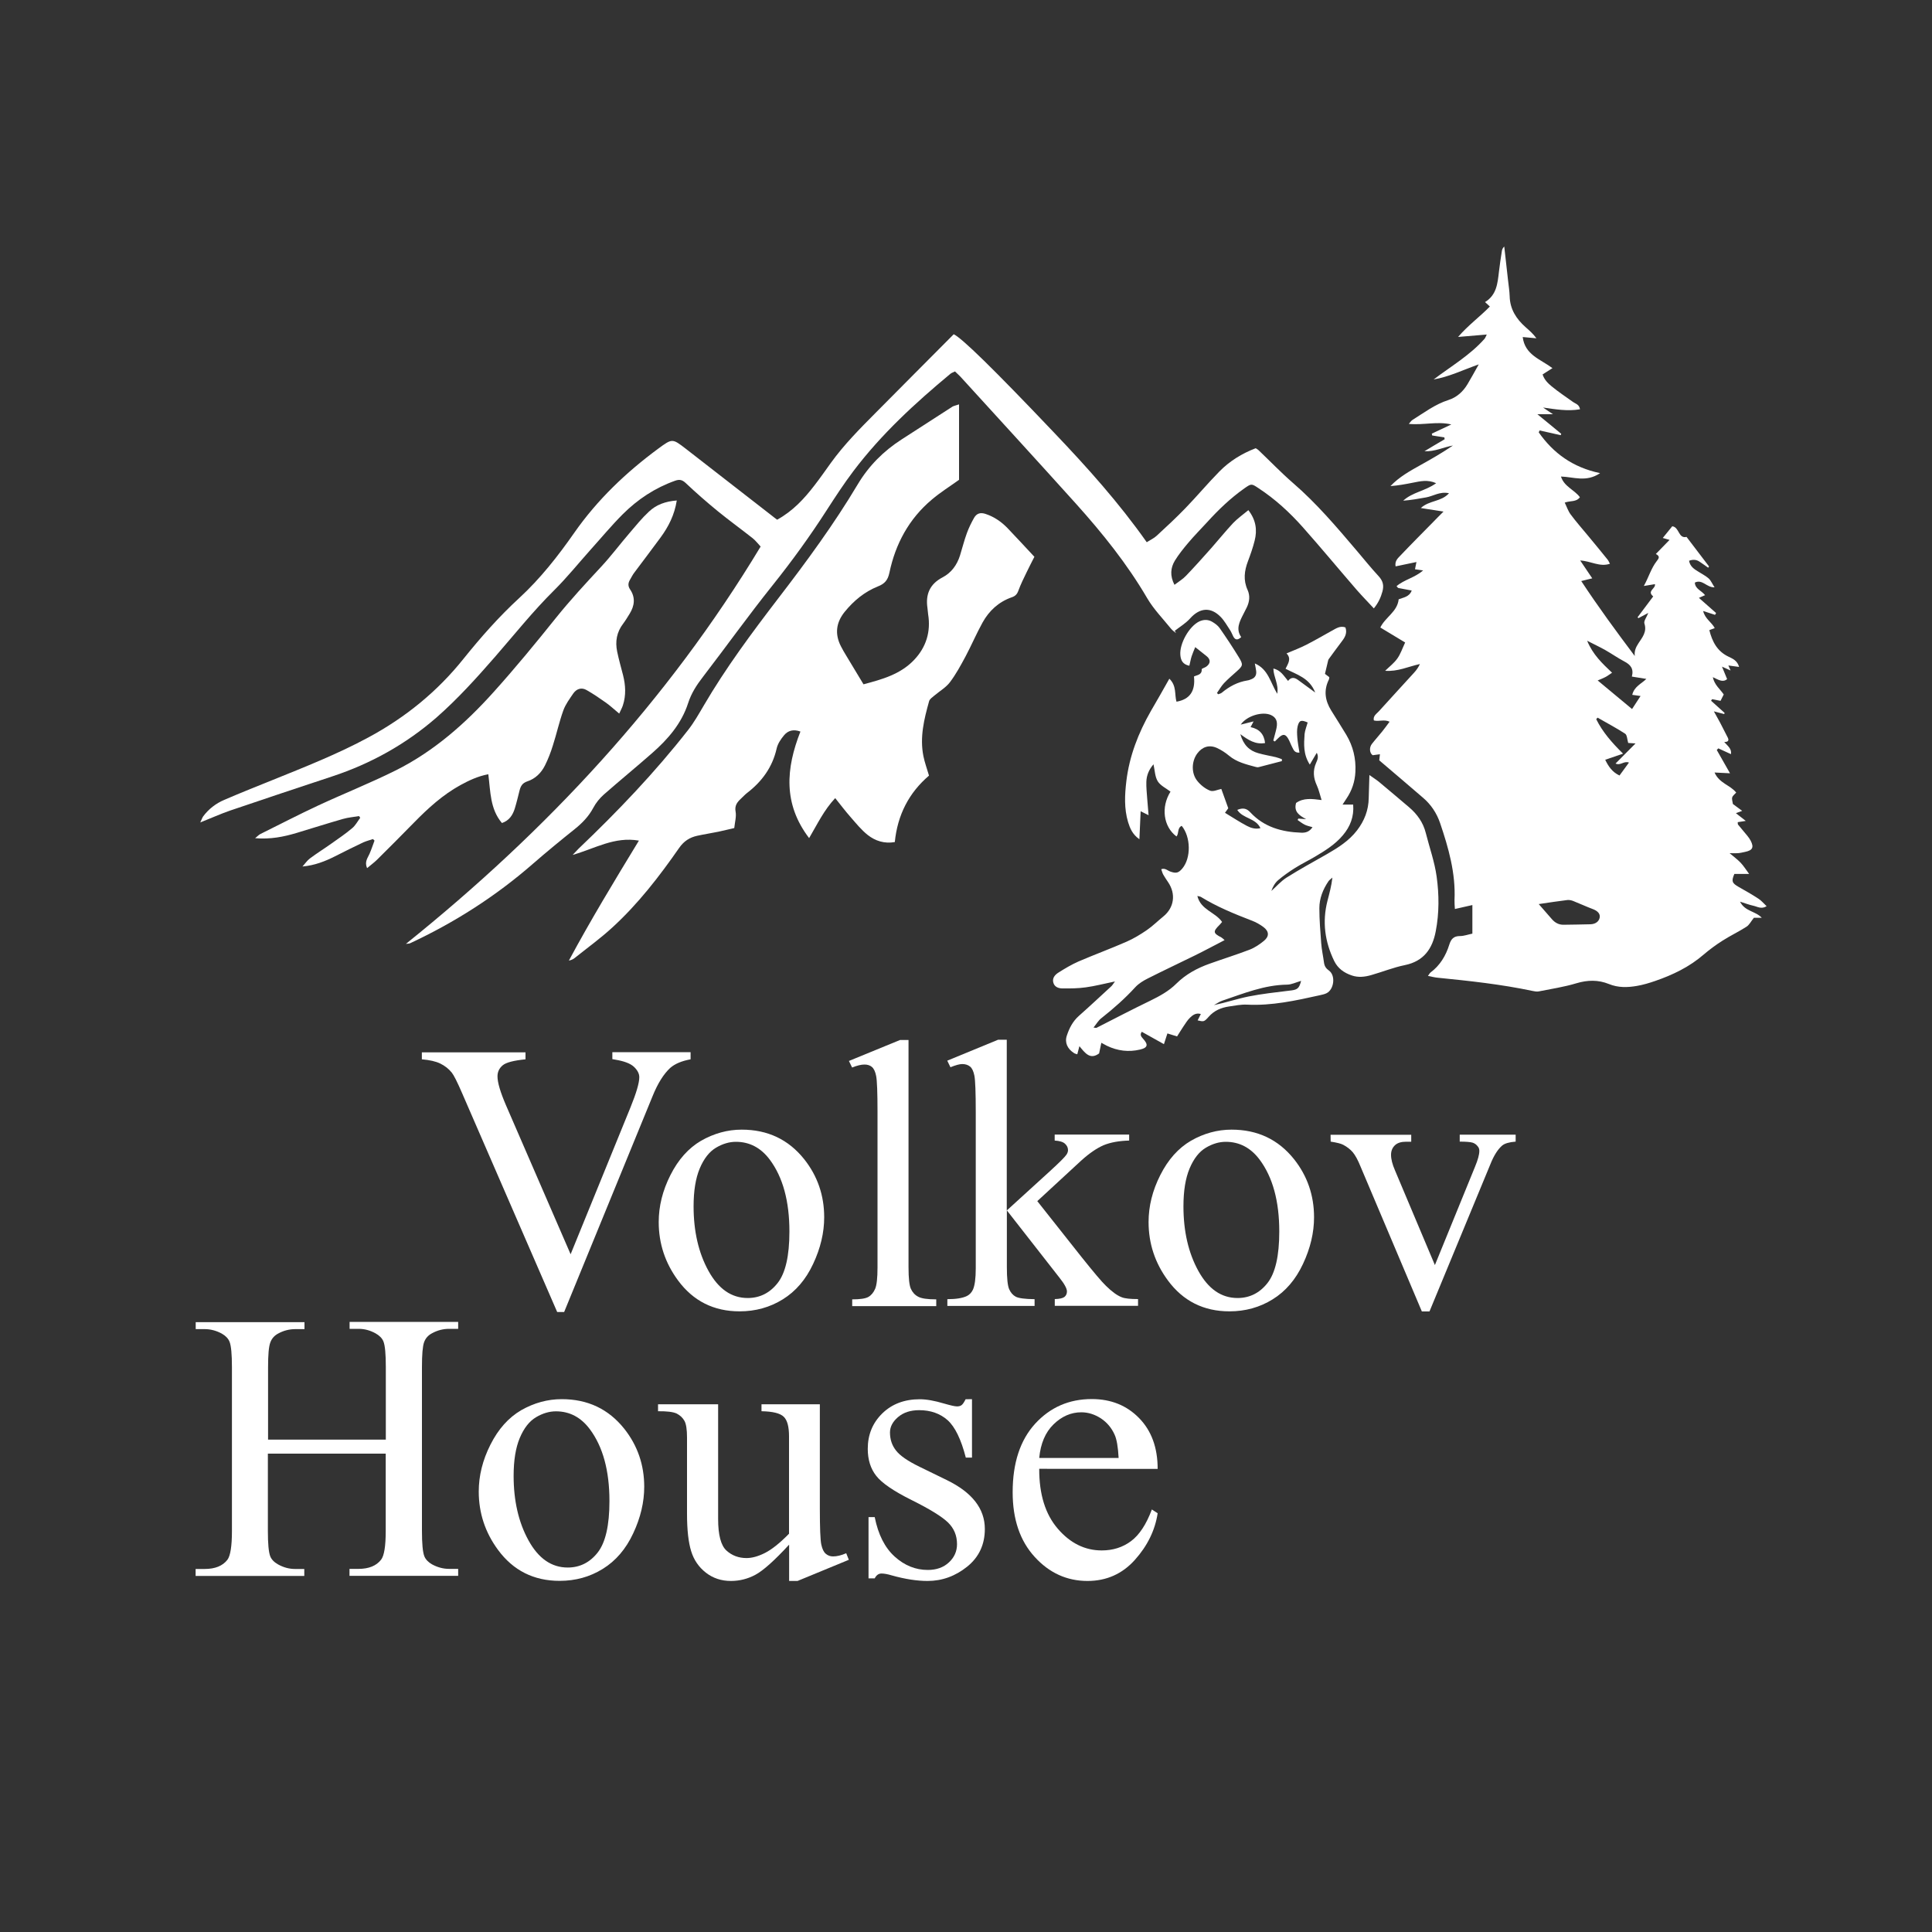 <?xml version="1.0" encoding="UTF-8"?> <svg xmlns="http://www.w3.org/2000/svg" xmlns:xlink="http://www.w3.org/1999/xlink" version="1.1" id="Слой_1" x="0px" y="0px" viewBox="0 0 2000 2000" style="enable-background:new 0 0 2000 2000;" xml:space="preserve"><rect x="0" y="0" width="2000" height="2000" fill="#333333" stroke="none"/> <style type="text/css"> .st0{fill:#FFFFFF;} </style> <g> <path class="st0" d="M1801.3,933.4c5.6,1.8,9.6,3.3,13.7,4.2c4.2,0.9,8.3,3.9,13.8,0.5c-3.1-2.9-5.5-5.9-8.5-7.8 c-6.7-4.4-13.7-8.3-20.7-12.3c-6.7-3.9-7.4-5.8-4.2-13.3h15.3c-3.2-4.3-5.6-8.2-8.7-11.5c-3.2-3.4-7.1-6.2-11.5-10 c3.8,0,6.2,0.2,8.6,0c2.5-0.2,4.9-0.8,7.3-1.3c7.8-1.6,9.5-4.6,5.9-11.6c-1.8-3.5-4.7-6.5-7.2-9.6c-1.9-2.4-4-4.7-5.9-7.1 c-0.4-0.6-0.2-1.6-0.3-2.5c2.5-0.4,4.7-0.7,8.3-1.3c-4.1-3.2-7-5.4-10.2-8c2.4-0.9,3.9-1.5,6.5-2.4c-4-2.9-7.1-5.3-9.6-7.1 c-0.4-2.8-1.3-5.1-0.7-6.9c0.6-1.9,2.7-3.3,4.1-4.9c-6-7.8-17.5-9.5-22.4-20.8c6.2,0.3,10.5,0.5,16,0.8 c-4.8-8.5-9.2-16.3-13.7-24.1c0.5-0.6,1-1.1,1.6-1.7c4.2,2,8.5,3.9,13.1,6c0.9-5.6-3.3-8.4-7-12.6c4.6,0.1,5-2,3.6-4.7 c-2.6-5.2-5.3-10.5-8-15.6c-1.8-3.4-3.7-6.7-6.3-11.4c4.9,1.3,7.8,2.1,10.7,2.8c0.1-0.4,0.3-0.8,0.4-1.2c-4.7-4.2-9.3-8.4-14-12.6 c0.3-0.5,0.6-1.1,1-1.6c2.8,0.5,5.7,1.1,8.8,1.7c1.2-2.4,2.3-4.5,3.3-6.6c-3.9-5.7-9.6-9.8-11.3-17.9c5.6,2.5,10.2,5.9,14.8,2 c-1.7-4.1-3.1-7.5-5.3-12.9c4.1,1.8,6.1,2.7,8.9,4c-1.1-2.4-1.6-3.6-2.3-5.2c3.9,0.5,7.1,1,11.1,1.5c-1.8-6.5-6.5-8.5-10.9-10.6 c-11.7-5.5-16.9-15.5-19.9-27.5c2-0.7,3.6-1.3,5.6-2.1c-3.3-6.2-10.1-9.6-12-17.7c4.8,1.5,8.5,2.8,12.3,4c0.4-0.6,0.7-1.3,1.1-1.9 c-5.8-5.1-11.7-10.3-17.8-15.7c2.6-1.2,4.4-1.9,6.4-2.8c-3.8-4.8-10.3-6.4-10.6-13c7.8-3.9,12.1,5.2,20.4,4.9 c-2.5-3.8-3.8-7.1-6.1-9.2c-3.2-2.8-7.2-4.8-10.8-7.1c-4.2-2.6-8.4-5.2-9.5-11.2c4-1.5,7.5-1.3,10.8,0.9c3.1,2,6,4.2,9,6.3 c0.3-0.4,0.6-0.9,0.9-1.3c-7.8-10.2-15.6-20.5-23.3-30.6c-8.6,2.1-7.4-10.2-14.8-11c-3,3.8-6.3,7.8-9.8,12.1c2.6,0.8,4.2,1.2,7,2 c-5,5.2-9.5,9.7-14.2,14.6c4.8,2.4,3,4.7,0.9,7.4c-5.7,7.3-8.1,16.2-13.3,25.7c5.2-0.9,8.3-1.4,11.5-1.9c0.9,4.8-8.7,7-1.8,12.7 c-5.4,7.2-10.8,14.4-16.2,21.6c0.3,0.3,0.6,0.6,0.9,0.9c3.1-1.6,6.2-3.2,10.2-5.4c-1.7,4.4-4.9,8.4-4,11c2.8,8.6-2.2,14.3-6.1,20.3 c-2.7,4.1-4.5,8-3.9,13.3c-19.1-25.4-37.7-50.7-55.4-77.6c4.6-1.1,7.8-2,11.4-2.8c-4.1-6.1-7.9-11.6-12.5-18.5 c11.1,0.6,20.2,7,30.8,3.4c-1-1.9-1.6-3.3-2.5-4.4c-6.6-8.2-13.3-16.3-20-24.4c-6.1-7.4-12.5-14.6-18.2-22.3 c-2.6-3.5-4-7.9-6.1-12.2c6-2.2,12-0.4,15.7-5.6c-5.8-7.8-16.3-10.9-19.6-21.4c13,0.4,26.2,6.2,40.5-3.5 c-28.4-6-48.4-20.7-63.5-42.2c0.3-0.7,0.6-1.3,0.9-2c7.2,1.7,14.5,3.3,21.8,4.9c0.2-0.5,0.4-0.9,0.6-1.4 c-7.7-6.3-15.3-12.7-24.7-20.3h16.1c-4.2-2.8-7.2-4.9-10.2-6.9c12.9,1.8,25.2,4,38.2,1.8c-0.7-5-4.5-5.7-7.1-7.5 c-7.5-5.4-15.3-10.5-22.4-16.4c-3.9-3.2-7.6-7-9.2-12.2c3.6-2.3,6.5-4.1,10.2-6.5c-12.4-9.3-28.5-13.6-30.8-32.2 c5,0.5,9.6,0.9,14.2,1.3c-3.4-4.7-7.3-8.1-11.2-11.5c-9.6-8.5-16.2-18.6-16.5-32.1c-0.2-5.6-1.1-11.1-1.7-16.6 c-1.3-11.6-2.6-23.2-3.9-34.8c-1.7,1.6-2.3,3.2-2.5,4.9c-1.1,7.1-2.2,14.1-3,21.2c-1.4,12-2.4,24.1-14.4,31.4c2.1,2,3.5,3.2,5,4.6 c-10.3,10.6-22.3,19.2-32.9,31.5c10.8-0.9,19.7-1.7,29.7-2.5c-1.1,2.2-1.5,3.4-2.2,4.3c-15.1,17.1-34.7,28.5-52.8,42.2 c15.6-2.6,29.8-9.6,46.7-15.6c-4.7,8.3-8,14.5-11.7,20.6c-4.6,7.7-11.2,13.6-19.7,16.3c-13.8,4.4-25.2,13.1-37.2,20.6 c-1.3,0.8-2.2,2.3-3.8,4.1c15.3,1.5,29.4-2.9,44,0.6c-6.7,3.2-13.5,6.3-20.2,9.5c0.1,0.6,0.3,1.3,0.4,1.9c4.2,0.7,8.4,1.3,12.6,2 c0.1,0.6,0.2,1.3,0.3,1.9c-7,4.1-14,8.2-20.9,12.4c10.6,0.6,19.6-4.2,29.5-5.9c-10.7,7.2-21.8,13.7-33,19.9 c-11.3,6.3-22.6,12.5-31.7,22.1c8-0.6,15.6-2,23.1-3.5c7.7-1.5,15.3-3.5,24.2,0.5c-11.2,8.1-24.6,9.3-34.1,18.1 c8.1-0.6,15.9-2,23.7-3.4c7.4-1.3,14.3-6.4,23.7-4.3c-8.1,9-20.1,7.1-29.2,15.3c8.4,1.3,15.1,2.4,23.5,3.7 c-4.4,4.4-7.7,7.6-10.8,10.9c-11.3,11.5-22.7,22.9-33.8,34.6c-2.5,2.7-6,5.4-5,11.2c7.2-1.5,14-2.9,21.6-4.5 c-0.6,2.8-1,4.9-1.5,7.5c2.7,0.4,4.9,0.7,8.4,1.2c-8.7,7.6-19.6,9.5-27.5,16.3c1,1.1,1.4,1.8,1.9,1.9c4.4,0.9,8.8,1.7,13.8,2.6 c-2.5,6.8-8.9,7.2-13.5,9.1c-1.4,13-13.8,18.4-19,29.2c8.6,5.2,16.9,10.2,25.7,15.5c-2.9,6.2-4.8,12-8.1,16.6 c-3.4,4.8-8.3,8.5-12.6,12.7c13.1,1,24-4.4,36-7c-1.6,3.4-3.6,6.3-6,8.9c-12.1,13.3-24.3,26.5-36.3,39.8c-2.5,2.8-6.5,5-5.4,9.7 c5.3,1.4,10.5-1.4,16.3,1.3c-2.9,3.9-5.2,7.1-7.7,10.2c-3.5,4.4-7.3,8.5-10.7,12.9c-2.9,3.8-2.3,9.5,0.9,11.6 c2.3-0.3,4.7-0.6,7.5-1c-0.3,2.9-0.6,5.1-0.7,6.3c15.7,13.4,30.6,26,45.4,38.8c8.2,7,14,15.8,17.5,25.9c8.8,25.9,16.3,52.1,15,79.9 c-0.1,3,0.2,6,0.4,9.3c6.3-1.4,11.8-2.7,18.1-4.1v29.6c-4.5,0.9-8.7,2.5-12.9,2.5c-6.5,0-9.2,3.1-11,8.9 c-3.6,11.5-9.6,21.5-19.4,28.8c-0.9,0.7-1.4,1.8-2.7,3.6c3.8,0.7,6.8,1.5,9.8,1.8c33,3.3,65.9,6.8,98.4,13.7 c2.1,0.4,4.4,0.9,6.5,0.5c13-2.6,26.3-4.6,38.9-8.4c11.6-3.5,22.7-3.7,33.6,0.7c9.7,4,19.4,3.7,29.2,2c6.4-1.1,12.7-3,18.8-5.1 c18.3-6.3,35.5-14.6,50.3-27.4c6.1-5.2,12.6-10,19.4-14.3c8.1-5.2,16.8-9.3,24.9-14.5c2.8-1.8,4.5-5.3,7.6-9.2h8.2 C1817.2,943,1806.3,943.6,1801.3,933.4z M1656,949.8c-0.7,4-4.2,6.8-9.5,7c-9.3,0.3-18.5,0.3-27.8,0.5c-5,0.1-9-2.1-12.2-5.8 c-4.1-4.6-8-9.2-13.6-15.6c11.4-1.7,20.6-3.1,29.7-4.2c2-0.2,4.3,0.3,6.2,1.1c6.6,2.6,13,5.6,19.6,8.1 C1653.8,942.8,1656.7,945.9,1656,949.8z M1686.3,789.4c-3.5,4.8-6.5,8.9-9.8,13.4c-7.6-3.6-11.5-9.5-14.8-16.3 c6.1-2.1,11.5-3.9,18.5-6.3c-11.8-11.6-21.3-22.6-27.8-35.7c0.5-0.5,0.9-1.1,1.4-1.6c9.5,5.5,19.3,10.6,28.5,16.6 c2.1,1.4,2.1,5.8,3.2,9.6c1.6,0.1,3.9,0.2,7.6,0.5c-7.3,7.3-13.8,13.8-20.7,20.8C1677.6,792.9,1680.9,787.4,1686.3,789.4z M1698.3,720.5c-3.1,4.7-5.9,9-8.8,13.5c-12-10-23.3-19.4-35.6-29.6c3.3-1.4,5.8-2.3,8-3.5c2.1-1.1,4-2.6,6.9-4.5 c-10.1-9.6-19.8-18.6-25.8-33.1c7.4,3.8,13.2,6.5,18.7,9.6c6.7,3.8,13.1,8.3,19.9,11.9c6.1,3.2,9.9,7.3,7.7,15.6 c5.3,0.9,10.1,1.6,15,2.4c-4.9,4.9-12.6,7.8-14.6,16.5C1692.4,719.6,1694.9,720,1698.3,720.5z"></path> <path class="st0" d="M1210.5,702.6c7.8,7.5,5.2,16.4,7.4,23.8c13.7-2.4,19.7-10.9,18.1-26.1c3.1-1.6,8.4-1.5,8-7.5 c-0.1-0.7,3.1-1.6,4.6-2.6c4.8-3.4,4.8-7.6,0.3-11.1c-3.6-2.8-7.2-5.7-11.6-9.2c-1.3,3.3-2.7,6.3-3.7,9.4c-1,3.1-1.5,6.3-2.4,9.9 c-7-1.5-8.8-5.7-9.3-11c-1.1-11.7,9-29.8,19.6-34.9c4.5-2.1,9.2-2.1,13.4,0.4c2.9,1.7,5.8,3.8,7.7,6.5c6.9,9.9,13.6,20,19.9,30.3 c4.7,7.8,4.2,8.7-2.6,14.8c-4.4,3.9-8.9,7.8-12.9,12c-2.8,3-4.8,6.7-7.2,10.1c0.4,0.4,0.8,0.9,1.3,1.3c1.3-0.5,2.7-0.8,3.7-1.6 c7.8-6.5,16.4-11.1,26.5-12.7c1.5-0.2,3-0.8,4.4-1.4c3.7-1.5,5.1-4.4,4.7-8.2c-0.3-2.4-0.8-4.7-1.4-8c13.9,5.9,16,19.6,23.2,31.4 c1.7-10-3.9-17.4-4-26.1c7.6,1.6,10.7,7.5,15.2,12.8c3.1-4.2,6.6-3.7,10.2-1.1c5.4,4,10.8,7.9,17.9,13.1 c-5.9-15.2-19.1-18.5-30.7-24.6c2.5-5.2,6.4-10.4,1-15.9c7.5-3.2,14.5-5.8,21-9.2c8.8-4.5,17.3-9.5,26-14.3c4.3-2.3,8.4-5.4,14-3.4 c2.3,6.7-1.3,11.3-4.9,16c-4.2,5.5-8.3,11.2-12.4,16.8c-0.5,0.7-0.7,1.7-0.9,2.6c-1,4-1.9,7.9-3,12.7c1,0.8,2.7,2,4.5,3.4 c-0.1,0.8-0.1,1.8-0.5,2.6c-5.5,11.1-3.9,21.6,2.4,31.8c5.2,8.4,10.6,16.8,15.7,25.3c7,11.8,10.1,24.5,9.4,38.3 c-0.5,10.2-3.6,19.4-9.3,27.8c-1.2,1.8-2.3,3.6-4,6.1c4,0,7.2,0,11,0c1,12.6-3.1,22.8-10.7,31.8c-7.9,9.4-18.2,15.8-28.6,22 c-6.9,4.1-14.2,7.6-21,11.9c-6,3.8-11.9,7.9-17.3,12.5c-3.3,2.8-5.6,6.8-7.1,11.2c5.2-4.6,9.9-10.1,15.7-13.8 c13.6-8.6,27.8-16.3,41.8-24.3c11.6-6.7,22.8-13.7,31.2-24.6c7.6-9.9,11.9-20.9,12.1-33.5c0.2-7.3,0.4-14.6,0.7-23.8 c4.3,3.1,7.1,4.8,9.7,6.9c10.5,8.7,20.9,17.6,31.3,26.4c8.5,7.2,14.7,15.9,17.4,26.8c3.8,15,9.1,29.8,11.2,45 c2.6,18.7,2.7,37.8-0.9,56.5c-3.4,18.2-12.4,31.2-32.1,35.2c-11.8,2.4-23.1,7-34.7,10.3c-6.6,1.9-13.4,2.7-20.1,0.4 c-8-2.7-14.4-7.2-18.2-14.9c-9.7-19.9-12.6-40.7-7-62.4c2-7.7,4.1-15.4,5.1-24c-1.4,1.3-3.1,2.3-4.1,3.8 c-5.7,8.4-9.4,17.7-9.4,27.8c0,12.1,1,24.1,1.9,36.2c0.5,6.8,2,13.5,2.9,20.2c0.5,3.6,2,6,5.1,8.2c7.1,5,5.4,19.6-2.5,23.5 c-2.2,1.1-4.7,1.5-7.1,2.1c-24.8,5.5-49.6,11-75.3,9.7c-6.1-0.3-12.3,1-18.5,1.9c-8.1,1.2-15.3,4.1-21.1,10.7 c-4.8,5.4-5.2,5.1-11.4,3.7c1.1-2.2,2.1-4.2,3.3-6.6c-5-1.5-8.4,1.1-11.1,3.7c-2.9,2.7-4.9,6.3-7.2,9.6c-2.2,3.3-4.2,6.6-6.3,9.9 c-3.7-1.2-6.5-2-10-3.1c-1.2,3.8-2.3,7.1-3.6,11.1c-8-4.5-15.4-8.6-22.9-12.8c-2.2,2.9-0.8,4.9,1.3,7.2c5.6,6.1,4.9,9.3-3.1,11.2 c-11.8,2.8-23.3,1.4-34.3-3.9c-1.6-0.8-3.2-1.7-5.8-3.1c-0.8,4.1-1.6,7.5-2.3,11c-9.3,6.8-14.4-0.2-20.4-7.5 c-1,3.6-1.5,5.8-2.2,8.4c-1.1-0.4-2.4-0.6-3.3-1.2c-6.8-4.3-10-10.9-7.5-18.2c2.5-7.6,6.1-14.7,12.4-20.3 c11.4-10.1,22.4-20.4,33.6-30.7c1.1-1,1.8-2.3,3.8-5c-11.2,2.3-20.6,4.8-30.2,6.1c-7.9,1.1-16,1.2-24.1,1.1c-4,0-8.3-1.4-9.5-6 c-1.3-4.6,1.6-8,5-10.2c6.8-4.3,13.8-8.5,21.1-11.7c16.5-7.1,33.4-13.3,49.8-20.5c7.3-3.2,14.2-7.4,20.8-11.9 c6.1-4.2,11.4-9.5,17.2-14.2c11.2-9.1,13.2-23.3,4.9-35.5c-1.7-2.6-3.5-5.1-5-7.8c-0.9-1.6-1.3-3.4-2.1-5.6 c4.1-1.5,6.6,1.5,9.6,2.5c5.8,2,8.3,1.4,12.2-3.2c9.2-10.9,8.9-32.6-0.6-44.2c-4.8,2.2-2.7,7.9-5.4,11 c-13.6-10.1-16.3-30.4-6.2-46.4c-4.5-3.5-10.3-6.1-13.2-10.7c-2.9-4.7-3-11.1-4.4-17.6c-4.7,5.4-7.2,11.4-7.4,18.1 c-0.2,5.8,0.5,11.7,0.9,17.6c0.4,5.2,0.9,10.4,1.4,17c-3.1-1.5-5-2.5-8.2-4.1c-0.4,9.5-0.8,18.5-1.3,29 c-7.2-5.1-9.7-11.3-11.7-17.7c-4.2-14-3.5-28.3-1.8-42.5c3.1-25.9,12.4-49.8,25.3-72.4C1197.5,725.7,1203.7,714.6,1210.5,702.6z M1353.7,747.9c-6.7-2.9-8.8-2.4-10.4,4c-0.9,3.8-0.6,7.9-0.3,11.9c0.4,5.1,1.4,10.1,2.2,15.3c-5.2,0.4-6.1-3-7.5-5.6 c-1.6-3-2.6-6.3-4.4-9.2c-2.7-4.4-5.1-4.6-9-1.2c-1.6,1.4-3.1,3-4.6,4.5c-0.5-0.3-1.1-0.7-1.6-1c1.1-4.4,2.5-8.8,3.4-13.2 c1.3-6.8-0.6-10.8-5.8-13.2c-8.9-4-25.1,0.8-31.3,9.9c4.5-1.1,8.5-2.1,13.3-3.3c-1.3,2.5-2.1,3.9-3.1,5.9c9.4,2,14,7.6,15,16.5 c-10,1.7-17.4-3.1-25.6-9.2c3.2,11.2,9.3,17.1,18.6,19.7c5.9,1.7,12.1,2.7,18.1,4.1c2.1,0.5,4.2,1.4,6.3,2.1c0,0.7,0,1.3,0,2 c-8,2.1-15.9,4.2-23.9,6.2c-1.1,0.3-2.5,0.1-3.7-0.3c-9.6-2.6-19.2-4.9-27.1-11.5c-3.8-3.2-8-5.9-12.5-8c-8-3.6-15.2-1.3-20.4,5.7 c-6,8.1-6.4,20.7,0.2,28.6c3.4,4.2,8.2,8,13.1,9.9c3.2,1.3,7.9-1.1,11.6-1.8c2.3,6.4,4.7,13,7.2,20c-0.8,1.2-2,2.8-3.4,4.7 c7.9,4.8,15.2,9.6,22.8,13.6c4,2.1,8.7,3.6,13.9,2.3c-4.9-10.6-18.1-9.7-24-18.9c6-2.5,9.8-1.5,13.5,2.5 c14.2,15.3,32.6,20.4,52.7,21.1c4.5,0.2,8.5-0.9,11.7-5.7c-3-0.9-5.7-1.4-8.1-2.6c-2.6-1.3-4.9-3.2-7.3-4.8c0.2-0.5,0.5-1,0.7-1.5 c2.7,0.2,5.4,0.4,8.1,0.6c-7-3.8-13-7.6-10.4-16.8c7.7-5.4,16.2-4.3,26.4-3c-1.9-6-2.9-10.8-4.9-15.1c-3.6-7.8-4.3-15.3-0.8-23.3 c1.4-3.1,2.9-6.5,0.7-10.5c-2.5,4.2-4.6,7.8-7.2,12.2c-6.9-10.7-6.1-21.2-5.4-31.6C1350.9,756,1352.5,752.3,1353.7,747.9z M1132,1063.7c2,0.2,2.7,0.5,3.1,0.3c18.5-9.4,36.8-19,55.5-28c9.8-4.8,19.4-10,27.1-17.7c10-9.9,21.8-16.2,34.8-20.8 c13.7-4.9,27.5-9.2,41.1-14.4c5.4-2.1,10.4-5.5,14.9-9.2c5.5-4.6,5.3-9.6-0.3-14c-3.9-3-8.3-5.4-12.9-7.1 c-17.9-6.9-35.7-14.2-52.1-24.3c-0.9-0.5-2.1-0.6-3.7-1c3.5,14.5,18.5,16.6,25.6,26.9c-1,1.1-1.7,2.1-2.5,2.9 c-7.1,7-6.9,8.7,1.7,13.1c0.9,0.5,1.7,1.3,3.4,2.8c-11,5.7-21,11.1-31.2,16.1c-16.1,7.9-32.3,15.5-48.3,23.6 c-4.6,2.3-9.4,5.2-12.9,9c-10.7,11.7-22.5,22.1-34.9,31.9C1137.2,1056.1,1135.1,1059.9,1132,1063.7z M1346.9,1015.4 c-5.1,1.4-9.7,3.8-14.4,3.9c-23.8,0.3-45.3,9.2-67.2,16.6c-3.1,1-5.8,3.1-8.7,4.6c12.4-2.6,24.2-6.6,36.2-9 c13.6-2.7,27.5-4.2,41.3-5.9C1343.1,1024.7,1344.7,1023.7,1346.9,1015.4z"></path> <path class="st0" d="M992.8,418.6c0,27.4,0,53,0,78.1c-9.6,6.9-19.4,13-28.1,20.4c-23.7,19.9-37.7,45.8-44,75.8 c-1.6,7.6-4.8,11.4-12,14.2c-13.7,5.5-25,14.8-34.3,26.3c-8.9,11-10.4,22.9-3.9,35.6c1.7,3.3,3.5,6.5,5.5,9.7 c5.7,9.5,11.5,19,17.9,29.7c18.6-5,38.1-10.1,52.5-25.4c12.4-13.1,17.3-29.1,14.4-47.1c-0.3-2.1-0.4-4.3-0.7-6.5 c-2.1-14.1,2.4-24.8,15.6-31.7c9.2-4.8,15-12.9,18.1-22.7c2.4-7.7,4.3-15.5,7.1-23.1c2-5.5,4.6-10.8,7.5-15.9 c2.6-4.5,6.5-5.8,11.8-4c8.8,2.9,16.1,7.9,22.5,14.4c9.2,9.6,18.2,19.4,28.1,30c-2.4,4.8-5.3,10.2-7.9,15.7 c-3.1,6.4-6.3,12.8-8.7,19.4c-1.3,3.6-3.2,5.6-6.8,6.8c-13.5,4.7-23.5,13.9-30.3,26.2c-6.3,11.4-11.4,23.4-17.5,34.9 c-5,9.3-10,18.6-16.3,26.9c-4.2,5.5-10.7,9.2-16.1,13.8c-2,1.7-4.8,3.5-5.4,5.8c-5.2,18.6-9.8,37.3-5.9,56.8 c1.3,6.6,3.7,13,5.8,20.2c-20.7,17.7-32.6,40.6-35.4,68.8c-10.8,1.9-20.2-1.2-28-7.3c-6.7-5.3-12.2-12.2-17.9-18.7 c-5.3-6-10.1-12.4-15.8-19.5c-11.7,12.5-18.4,26.8-27,41.4c-27.1-35.5-24-72.2-9-110.3c-7-2.6-12.8-1.2-17,3.9 c-3.3,4-6.5,8.7-7.6,13.6c-4.4,19.5-15.3,34.3-30.8,46.2c-2.2,1.7-4,3.8-6.1,5.7c-4,3.7-6.8,7.3-5.6,13.6c0.9,5-0.7,10.4-1.4,16.9 c-5.3,1.2-10.9,2.6-16.5,3.8c-7.3,1.5-14.6,2.6-21.9,4.2c-7.8,1.7-13.8,5.6-18.6,12.5c-20.6,29.6-42.6,58.1-69.3,82.5 c-12.3,11.3-25.9,21.1-39,31.6c-1.6,1.3-3.5,2.1-5.9,2.6c22.5-41.9,47.1-82.5,72.5-124.2c-25.3-4.4-45.2,8.1-68.6,14.8 c3-3.1,4.5-4.8,6.1-6.4c40.5-38.6,79-78.9,113.5-123c6.1-7.8,11-16.5,16-25c22.9-39.2,49.9-75.5,77.5-111.5 c29.1-37.9,57.4-76.4,81.9-117.5c11.5-19.3,26.8-34.7,45.7-46.8c17.5-11.2,34.9-22.6,52.4-33.8 C987.3,420.1,989.4,419.8,992.8,418.6z"></path> <path class="st0" d="M804.5,538c16.3-9,28-21.7,38.6-35.5c5.9-7.6,11.4-15.5,17-23.3c13.7-19,30.1-35.5,46.5-52 c26.8-27.1,53.8-54.1,80.7-81.2c8.5,4.1,39.6,34.2,104.4,102.4c33.8,35.5,66.5,71.9,95.4,112.9c3.8-2.4,7.5-4.1,10.3-6.7 c10-9.2,20-18.5,29.5-28.3c12.1-12.5,23.2-25.8,35.4-38.2c10.5-10.7,23.2-18.6,37.6-24.1c0.9,0.6,2,1.1,2.8,1.9 c11.9,11.3,23.3,23.2,35.7,34c24.6,21.2,45.4,45.8,66.3,70.4c7.4,8.7,14.6,17.7,22.4,26.1c4.5,4.9,5.7,9.5,4,15.9 c-1.7,6.1-4.1,11.6-8.9,17.5c-6.1-6.6-12.1-12.7-17.7-19.1c-18.7-21.6-36.9-43.6-55.8-64.9c-13.6-15.3-28.7-29.2-46-40.5 c-7.2-4.8-7.3-4.8-14.6,0.3c-14.3,10.1-26.8,22.1-38.5,35c-6.5,7.1-13.3,13.9-19.5,21.3c-5,5.9-9.9,12-13.9,18.5 c-4.5,7.5-5.2,15.7-0.4,25c4.3-3.3,8.6-5.8,11.9-9.3c9-9.4,17.7-19.1,26.3-28.8c7.6-8.6,14.8-17.6,22.6-25.9 c4.6-4.8,10.2-8.7,15.7-13.3c7.9,10.2,9.3,20.6,6.5,31.6c-1.8,7.2-4.3,14.3-6.9,21.2c-3.8,10-5,19.7-0.4,29.8c2.7,6,2,12.1-0.8,18 c-1.2,2.5-2.5,5-3.8,7.5c-3.9,7.6-7.7,15.2-2,23.3c-3.5,3.3-6.1,3.2-8.1-0.4c-1.2-2.2-2-4.6-3.3-6.6c-3.1-4.6-5.8-9.6-9.6-13.6 c-10.4-10.9-21.9-9.9-31.9,1.3c-4.5,5-10.5,8.6-15.9,12.8c0.5,0.8,1,1.6,1.4,2.4c-1.8-1.5-3.9-2.8-5.3-4.6 c-8.4-10.4-17.9-20.1-24.6-31.5c-20.8-35.6-46.4-67.4-73.8-97.9c-39.6-44-79.7-87.7-119.6-131.5c-1.7-1.8-3.6-3.4-5.6-5.4 c-1.7,0.9-3.5,1.4-4.8,2.5c-36.6,30.4-71.5,62.5-100.3,100.6c-9.9,13.1-18.9,26.9-27.8,40.7c-17.3,26.9-36,52.7-56,77.7 c-24.8,31-47.9,63.3-72.1,94.8c-6.5,8.4-12,16.9-15.3,27.2c-6.8,21-20.8,37.2-37.1,51.5c-16.5,14.5-33.6,28.5-50.1,43 c-4.3,3.8-8.2,8.6-10.9,13.7c-4.8,9-11.5,15.9-19.4,22.2c-14.5,11.6-28.9,23.4-42.9,35.6c-38.6,33.7-81.3,61-127.7,82.6 c-0.5,0.2-1.2,0.2-4,0.5c146-117.3,270.7-251.2,367.2-411.3c-2.8-3-5.2-6.2-8.2-8.6c-11.9-9.4-24.2-18.3-36-27.9 c-11.5-9.4-22.7-19.2-33.5-29.4c-3.6-3.3-6.4-3.8-10.7-2.3c-20.9,7.4-38.9,19.3-54.4,34.8c-11.6,11.6-22.1,24.3-33.1,36.5 c-12.6,14.1-24.5,28.9-37.9,42.2c-21.9,21.7-41,45.7-61.2,68.9c-19.2,22-38.7,43.6-60.7,62.9C420,770.4,384,790.5,344,803.7 c-35.3,11.7-70.6,23.4-105.8,35.4c-9.9,3.4-19.5,7.8-30.9,12.3c1.5-3,2-4.9,3.1-6.4c5.7-7.6,13.1-13.3,21.8-17 c16.5-7.1,33.2-13.8,49.9-20.5c33.6-13.6,67.4-26.9,99.4-44.2c38.2-20.6,71.2-47.4,98.3-81.3c17.9-22.3,36.8-43.7,57.8-63 c21.8-20.1,40-43.3,56.9-67.5c23.9-34.2,53.6-62.5,87.1-87.2c14.3-10.5,14.4-10.5,28.4,0.3c29.7,23,59.3,46.1,88.9,69.1 C800.5,535.1,802.3,536.3,804.5,538z"></path> <path class="st0" d="M700.6,518.1c-2.4,15.1-8.6,27.1-16.7,38.2c-9,12.3-18.2,24.3-27.3,36.5c-1.7,2.2-2.9,4.8-4.3,7.1 c-2.1,3.5-2.5,6.6,0,10.3c5.7,8.4,4.6,17-0.6,25.3c-2.1,3.4-4.2,6.9-6.6,10.1c-6.7,8.7-8.4,18.5-6.2,29c1.7,8.2,4,16.2,6.1,24.4 c2.6,10.4,3.2,20.8-0.2,31.2c-0.8,2.5-2.2,4.9-3.8,8.5c-5.1-4.2-9.1-8-13.6-11.2c-6.5-4.6-13.2-9.2-20.1-13.1 c-5.3-3.1-10.4-1.4-13.8,3.4c-3.8,5.6-8,11.2-10.3,17.5c-4.3,11.9-7,24.4-10.9,36.5c-2.2,7.1-4.9,14.1-8.2,20.7 c-3.9,7.7-10,13.7-18.3,16.4c-4.9,1.6-6.8,4.8-7.9,9.2c-1.6,6.3-3.1,12.7-5,18.9c-2.1,6.6-5.6,12.4-13.3,15 c-12.4-14.6-11.8-32.7-14.1-50.5c-10.8,2-20,6.4-29,11.3c-18.1,10-33.2,23.7-47.6,38.4c-12.8,13.1-25.7,26-38.7,38.9 c-3,2.9-6.4,5.4-10.2,8.6c-2.9-6.7,0.7-10.6,2.6-15s3.4-9,5.1-13.5c-0.5-0.5-1.1-1.1-1.6-1.6c-3.3,1.1-6.8,2-10,3.4 c-9.8,4.6-19.5,9.5-29.2,14.4c-10.5,5.3-21.3,9.5-33.8,10.6c2.6-2.8,4.8-6.2,7.8-8.4c7.2-5.4,14.8-10.1,22.1-15.3 c7.3-5.2,14.8-10.2,21.6-16c3.4-2.8,5.6-7.1,8.3-10.7c-0.4-0.6-0.8-1.2-1.2-1.8c-5.6,1-11.4,1.4-16.8,3c-16.1,4.6-32,9.7-48,14.5 c-13.4,4-27,6.7-42.8,5.4c2.5-2,3.8-3.5,5.4-4.3c20-9.9,39.8-20.2,60-29.6c26.7-12.4,54.1-23.3,80.4-36.4 c39.3-19.7,71.9-48.5,101.1-81c22.4-24.9,43.7-50.8,64.6-76.9c14.8-18.4,30.8-35.7,46.8-52.9c10.3-11.1,19.4-23.3,29.3-34.8 c6.4-7.5,12.7-15.3,19.9-22C679.3,522.4,688.9,519,700.6,518.1z"></path> <g> <path class="st0" d="M714.9,1089.4v7.2c-9.3,1.7-16.3,4.7-21.1,8.9c-6.8,6.3-12.9,16-18.2,29.1L584,1358.2h-7.2l-98.4-226.5 c-5-11.6-8.6-18.7-10.7-21.3c-3.2-4-7.2-7.1-11.9-9.4c-4.7-2.3-11.1-3.7-19.1-4.4v-7.2H544v7.2c-12.1,1.2-20,3.2-23.6,6.2 s-5.4,6.8-5.4,11.4c0,6.5,3,16.5,8.9,30.2l66.8,154l62-152.1c6.1-15,9.1-25.4,9.1-31.2c0-3.7-1.9-7.3-5.6-10.8 c-3.7-3.4-10.1-5.8-19-7.3c-0.6-0.1-1.7-0.3-3.3-0.6v-7.2h81V1089.4z"></path> <path class="st0" d="M767.8,1169.4c26.9,0,48.4,10.2,64.7,30.6c13.8,17.4,20.7,37.5,20.7,60.1c0,15.9-3.8,32-11.4,48.2 c-7.6,16.3-18.1,28.5-31.5,36.8s-28.3,12.4-44.7,12.4c-26.7,0-48-10.7-63.7-32c-13.3-18-20-38.1-20-60.5c0-16.3,4-32.5,12.1-48.5 c8.1-16.1,18.7-28,31.9-35.7C739.2,1173.3,753.1,1169.4,767.8,1169.4z M761.8,1182c-6.8,0-13.7,2-20.6,6.1 c-6.9,4.1-12.5,11.2-16.8,21.4c-4.3,10.2-6.4,23.3-6.4,39.3c0,25.8,5.1,48.1,15.4,66.8c10.3,18.7,23.8,28.1,40.6,28.1 c12.5,0,22.9-5.2,31-15.5s12.2-28.1,12.2-53.3c0-31.5-6.8-56.3-20.3-74.4C787.7,1188.2,776,1182,761.8,1182z"></path> <path class="st0" d="M940.5,1076.6V1312c0,11.1,0.8,18.5,2.4,22.1c1.6,3.6,4.1,6.4,7.5,8.2c3.4,1.9,9.6,2.8,18.8,2.8v7h-87v-7 c8.1,0,13.7-0.8,16.7-2.5s5.3-4.5,7-8.3c1.7-3.9,2.5-11.3,2.5-22.3v-161.2c0-20-0.5-32.3-1.4-36.9s-2.4-7.7-4.4-9.4 c-2-1.7-4.6-2.5-7.7-2.5c-3.4,0-7.6,1-12.8,3.1l-3.3-6.8l52.9-21.7L940.5,1076.6L940.5,1076.6z"></path> <path class="st0" d="M1042.2,1076.6v176.5l45.1-41.1c9.6-8.8,15.1-14.3,16.7-16.7c1-1.5,1.6-3.1,1.6-4.7c0-2.6-1.1-4.8-3.2-6.7 c-2.1-1.9-5.7-2.9-10.6-3.2v-6.2h77.1v6.2c-10.6,0.3-19.4,1.9-26.4,4.8c-7,3-14.8,8.3-23.2,15.9l-45.5,42l45.5,57.5 c12.7,15.9,21.2,26,25.6,30.2c6.2,6.1,11.6,10,16.3,11.8c3.2,1.3,8.8,1.9,16.9,1.9v7h-86.2v-7c4.9-0.1,8.2-0.9,10-2.2 c1.7-1.4,2.6-3.3,2.6-5.7c0-3-2.6-7.8-7.8-14.3l-54.4-69.6v58.9c0,11.5,0.8,19.1,2.4,22.7s3.9,6.2,6.9,7.8c3,1.5,9.4,2.4,19.4,2.5 v7h-90.3v-7c9,0,15.8-1.1,20.3-3.3c2.7-1.4,4.8-3.6,6.2-6.6c1.9-4.3,2.9-11.6,2.9-22.1v-161.6c0-20.5-0.5-33.1-1.4-37.7 s-2.4-7.8-4.5-9.5s-4.8-2.6-8.1-2.6c-2.7,0-6.8,1.1-12.2,3.3l-3.3-6.8l52.7-21.7h8.9V1076.6z"></path> <path class="st0" d="M1274.9,1169.4c26.9,0,48.4,10.2,64.7,30.6c13.8,17.4,20.7,37.5,20.7,60.1c0,15.9-3.8,32-11.4,48.2 c-7.6,16.3-18.1,28.5-31.5,36.8s-28.3,12.4-44.7,12.4c-26.7,0-48-10.7-63.7-32c-13.3-18-20-38.1-20-60.5c0-16.3,4-32.5,12.1-48.5 c8.1-16.1,18.7-28,31.9-35.7C1246.2,1173.3,1260.2,1169.4,1274.9,1169.4z M1268.9,1182c-6.8,0-13.7,2-20.6,6.1 s-12.5,11.2-16.8,21.4c-4.3,10.2-6.4,23.3-6.4,39.3c0,25.8,5.1,48.1,15.4,66.8c10.3,18.7,23.8,28.1,40.6,28.1 c12.5,0,22.9-5.2,31-15.5s12.2-28.1,12.2-53.3c0-31.5-6.8-56.3-20.3-74.4C1294.8,1188.2,1283.1,1182,1268.9,1182z"></path> <path class="st0" d="M1377.4,1174.7h83.5v7.2h-5.4c-5,0-8.9,1.2-11.5,3.7s-4,5.7-4,9.9c0,4.5,1.4,9.9,4.1,16.1l41.3,98l41.5-101.7 c3-7.2,4.5-12.7,4.5-16.5c0-1.8-0.5-3.3-1.5-4.5c-1.4-1.9-3.2-3.3-5.4-4c-2.2-0.7-6.7-1.1-13.4-1.1v-7.2h57.9v7.2 c-6.7,0.5-11.4,1.9-14,4.1c-4.5,3.9-8.6,10.3-12.2,19.4l-63,152.3h-7.9l-63.4-149.8c-2.8-7-5.6-12-8.1-15c-2.6-3-5.9-5.6-9.9-7.7 c-2.2-1.2-6.5-2.3-13-3.3L1377.4,1174.7L1377.4,1174.7z"></path> <path class="st0" d="M277.3,1490.3h122.1v-75.2c0-13.4-0.8-22.3-2.5-26.5c-1.3-3.2-4-6-8.1-8.3c-5.6-3.1-11.4-4.7-17.6-4.7h-9.3 v-7.2h112.4v7.2H465c-6.2,0-12.1,1.5-17.6,4.5c-4.1,2.1-6.9,5.2-8.4,9.4c-1.5,4.2-2.2,12.8-2.2,25.7v169.5 c0,13.3,0.8,22.1,2.5,26.4c1.3,3.2,3.9,6,7.9,8.3c5.7,3.1,11.6,4.7,17.8,4.7h9.3v7.2H361.8v-7.2h9.3c10.7,0,18.5-3.2,23.4-9.5 c3.2-4.1,4.8-14.1,4.8-29.8v-80h-122v80c0,13.3,0.8,22.1,2.5,26.4c1.3,3.2,4,6,8.1,8.3c5.6,3.1,11.4,4.7,17.6,4.7h9.5v7.2H202.5 v-7.2h9.3c10.9,0,18.7-3.2,23.6-9.5c3.1-4.1,4.7-14.1,4.7-29.8v-169.5c0-13.4-0.8-22.3-2.5-26.5c-1.3-3.2-3.9-6-7.9-8.3 c-5.7-3.1-11.6-4.7-17.8-4.7h-9.3v-7.2h112.6v7.2h-9.5c-6.2,0-12.1,1.5-17.6,4.5c-4,2.1-6.8,5.2-8.3,9.4 c-1.6,4.2-2.3,12.8-2.3,25.7v74.8H277.3z"></path> <path class="st0" d="M581.5,1448.4c26.9,0,48.4,10.2,64.7,30.6c13.8,17.4,20.7,37.5,20.7,60.1c0,15.9-3.8,32-11.4,48.2 c-7.6,16.3-18.1,28.5-31.5,36.8s-28.3,12.4-44.7,12.4c-26.7,0-48-10.7-63.7-32c-13.3-18-20-38.1-20-60.5c0-16.3,4-32.5,12.1-48.5 c8.1-16.1,18.7-28,31.9-35.7C552.8,1452.3,566.8,1448.4,581.5,1448.4z M575.5,1461c-6.8,0-13.7,2-20.6,6.1 c-6.9,4.1-12.5,11.2-16.8,21.4c-4.3,10.2-6.4,23.3-6.4,39.3c0,25.8,5.1,48.1,15.4,66.8c10.3,18.7,23.8,28.1,40.6,28.1 c12.5,0,22.9-5.2,31-15.5s12.2-28.1,12.2-53.3c0-31.5-6.8-56.3-20.3-74.4C601.4,1467.2,589.7,1461,575.5,1461z"></path> <path class="st0" d="M848.7,1453.7v107.5c0,20.5,0.5,33.1,1.5,37.7s2.5,7.8,4.7,9.6c2.1,1.8,4.6,2.7,7.5,2.7c4,0,8.5-1.1,13.6-3.3 l2.7,6.8l-53.1,21.9h-8.7V1599c-15.2,16.5-26.9,26.9-34.9,31.2c-8,4.3-16.5,6.4-25.4,6.4c-9.9,0-18.6-2.9-25.9-8.6 c-7.3-5.7-12.4-13.1-15.2-22.2c-2.8-9-4.3-21.8-4.3-38.4v-79.2c0-8.4-0.9-14.2-2.7-17.4c-1.8-3.2-4.5-5.7-8-7.5 c-3.6-1.7-10-2.5-19.3-2.4v-7.2h62.2v118.8c0,16.5,2.9,27.4,8.6,32.6c5.7,5.2,12.7,7.8,20.8,7.8c5.6,0,11.9-1.7,18.9-5.2 s15.4-10.1,25.1-20V1487c0-10.1-1.8-16.9-5.5-20.4c-3.7-3.6-11.3-5.5-23-5.7v-7.2L848.7,1453.7L848.7,1453.7z"></path> <path class="st0" d="M1006.2,1448.4v60.5h-6.4c-4.9-19-11.2-31.9-18.9-38.8c-7.7-6.8-17.5-10.3-29.4-10.3c-9,0-16.3,2.4-21.9,7.2 c-5.6,4.8-8.3,10.1-8.3,15.9c0,7.2,2.1,13.4,6.2,18.6c4,5.3,12.1,10.9,24.4,16.9l28.3,13.8c26.2,12.8,39.3,29.6,39.3,50.6 c0,16.1-6.1,29.2-18.3,39s-25.9,14.8-41,14.8c-10.9,0-23.3-1.9-37.2-5.8c-4.3-1.3-7.8-1.9-10.5-1.9c-3,0-5.3,1.7-7,5h-6.4v-63.4 h6.4c3.6,18.1,10.5,31.7,20.7,40.9c10.2,9.2,21.6,13.8,34.3,13.8c8.9,0,16.2-2.6,21.8-7.8c5.6-5.2,8.4-11.5,8.4-18.9 c0-8.9-3.1-16.4-9.4-22.5c-6.3-6.1-18.8-13.8-37.5-23.1c-18.7-9.3-31-17.7-36.8-25.2c-5.8-7.4-8.7-16.7-8.7-27.9 c0-14.6,5-26.8,15-36.6c10-9.8,23-14.7,38.8-14.7c7,0,15.4,1.5,25.4,4.5c6.6,1.9,11,2.9,13.2,2.9c2.1,0,3.7-0.5,4.8-1.4 c1.2-0.9,2.5-2.9,4.1-6L1006.2,1448.4L1006.2,1448.4z"></path> <path class="st0" d="M1075.8,1520.5c-0.1,26.4,6.3,47,19.2,62c12.9,15,28.1,22.5,45.5,22.5c11.6,0,21.7-3.2,30.3-9.6 c8.6-6.4,15.8-17.3,21.6-32.8l6,3.9c-2.7,17.7-10.6,33.8-23.6,48.3s-29.4,21.8-49,21.8c-21.3,0-39.6-8.3-54.7-24.9 c-15.2-16.6-22.8-38.9-22.8-66.9c0-30.4,7.8-54,23.3-71c15.6-17,35.1-25.5,58.6-25.5c19.9,0,36.2,6.6,49,19.7s19.2,30.6,19.2,52.6 L1075.8,1520.5L1075.8,1520.5z M1075.8,1509.3h82.2c-0.6-11.4-2-19.4-4.1-24c-3.2-7.2-8-12.9-14.4-17.1 c-6.4-4.1-13.1-6.2-20.1-6.2c-10.7,0-20.3,4.2-28.8,12.5C1082.1,1482.8,1077.2,1494.4,1075.8,1509.3z"></path> </g> </g> </svg> 